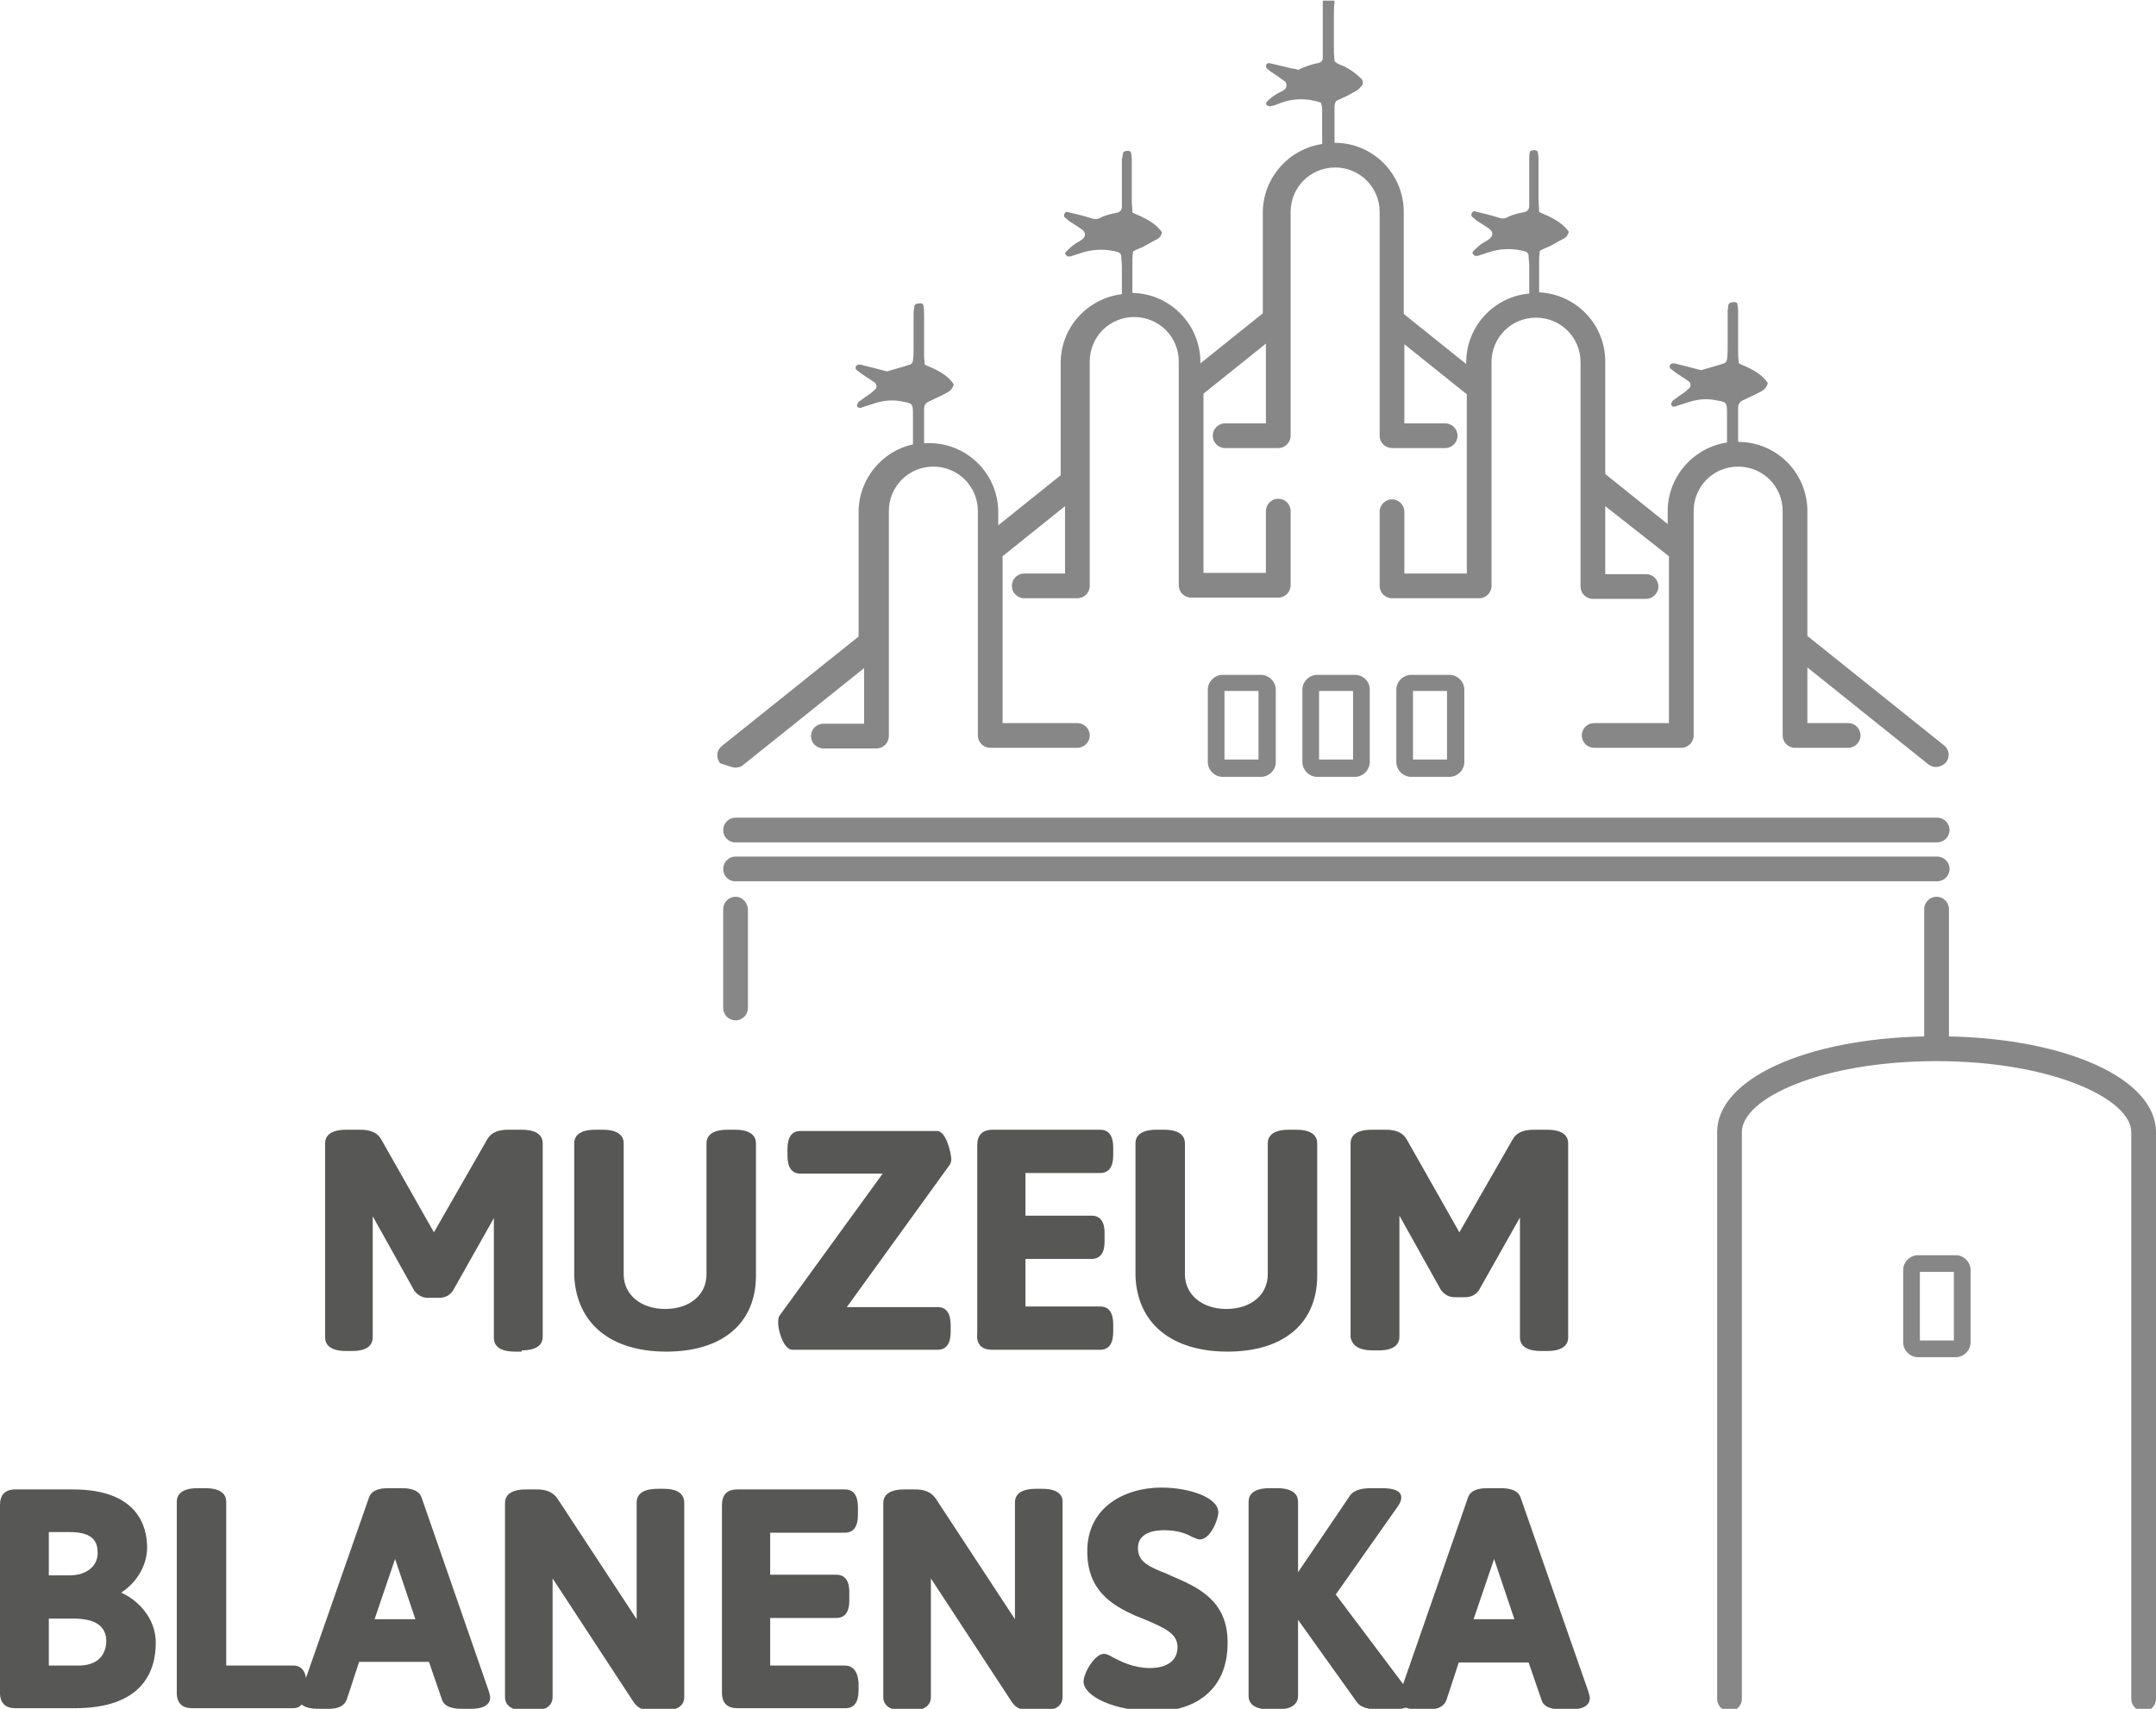 <?xml version="1.0" encoding="utf-8"?>
<!-- Generator: Adobe Illustrator 24.0.0, SVG Export Plug-In . SVG Version: 6.00 Build 0)  -->
<svg version="1.1" id="Vrstva_1" xmlns="http://www.w3.org/2000/svg" xmlns:xlink="http://www.w3.org/1999/xlink" x="0px" y="0px"
	 viewBox="0 0 348.8 276.5" style="enable-background:new 0 0 348.8 276.5;" xml:space="preserve">
<style type="text/css">
	.st0{fill:#575756;}
	.st1{fill:#878787;}
</style>
<g>
	<g>
		<path class="st0" d="M84.4,218.5c2.8,0,3.4-1.2,3.4-2.2V185c0-1-0.6-2.2-3.4-2.2h-2.2c-1.7,0-2.8,0.5-3.4,1.6l-8.6,15l-8.5-15
			c-0.6-1.1-1.7-1.6-3.4-1.6h-2.3c-2.8,0-3.4,1.2-3.4,2.2v31.4c0,1,0.6,2.2,3.4,2.2h1c2.7,0,3.3-1.2,3.3-2.2v-19.6l6.7,12
			c0.6,0.8,1.3,1.2,2.3,1.2H71c1,0,1.8-0.4,2.3-1.2l6.6-11.7v19.4c0,1,0.6,2.2,3.4,2.2H84.4z"/>
		<path class="st0" d="M107.8,218.7c9.1,0,14.5-4.6,14.5-12.3V185c0-1-0.6-2.2-3.4-2.2h-1.2c-2.8,0-3.4,1.2-3.4,2.2v21.2
			c0,3.3-2.7,5.6-6.7,5.6c-3.9,0-6.7-2.3-6.7-5.6V185c0-1-0.6-2.2-3.4-2.2h-1.2c-2.8,0-3.4,1.2-3.4,2.2v21.5
			C93.3,214.1,98.7,218.7,107.8,218.7z"/>
		<path class="st0" d="M128.2,218.4h23.5c1.4,0,2.1-1,2.1-2.9v-1.1c0-1.9-0.7-2.9-2.1-2.9H137l16.7-23.1c0.1-0.2,0.2-0.5,0.2-0.8
			c0-0.9-0.8-4.6-2.3-4.6h-22.1c-1.4,0-2.1,1-2.1,2.9v1.1c0,1.9,0.7,2.9,2.1,2.9h13.3l-16.7,23l-0.1,0.2c-0.1,0.3-0.1,0.5-0.1,0.8
			C125.8,215,126.7,218.4,128.2,218.4z"/>
		<path class="st0" d="M160.5,218.4h17.5c1.4,0,2.1-1,2.1-2.9v-1.2c0-1.9-0.7-2.9-2.1-2.9h-12.1v-7.7h10.7c2.1,0,2.1-2.2,2.1-2.9
			v-1.2c0-0.7,0-2.9-2.1-2.9h-10.7v-6.9h12.1c1.4,0,2.1-1,2.1-2.9v-1.2c0-1.9-0.7-2.9-2.1-2.9h-17.4c-1.7,0-2.5,0.9-2.5,2.5v30.4
			C157.9,217.5,158.8,218.4,160.5,218.4z"/>
		<path class="st0" d="M198.6,218.7c9.1,0,14.5-4.6,14.5-12.3V185c0-1-0.6-2.2-3.4-2.2h-1.2c-2.8,0-3.4,1.2-3.4,2.2v21.2
			c0,3.3-2.7,5.6-6.7,5.6c-3.9,0-6.7-2.3-6.7-5.6V185c0-1-0.6-2.2-3.4-2.2h-1.2c-2.8,0-3.4,1.2-3.4,2.2v21.5
			C184,214.1,189.5,218.7,198.6,218.7z"/>
		<path class="st0" d="M222.1,218.5h1c2.7,0,3.3-1.2,3.3-2.2v-19.6l6.7,12c0.6,0.8,1.3,1.2,2.3,1.2h1.6c1,0,1.8-0.4,2.3-1.2
			l6.6-11.7v19.4c0,1,0.6,2.2,3.4,2.2h1c2.8,0,3.4-1.2,3.4-2.2V185c0-1-0.6-2.2-3.4-2.2h-2.2c-1.7,0-2.8,0.5-3.4,1.6l-8.6,15
			l-8.5-15c-0.6-1.1-1.7-1.6-3.4-1.6h-2.3c-2.8,0-3.4,1.2-3.4,2.2v31.4C218.7,217.3,219.3,218.5,222.1,218.5z"/>
		<path class="st0" d="M19.6,257.7c2.5-1.6,4.2-4.4,4.2-7.3c0-3.5-1.6-9.4-12-9.4H2.5c-1.7,0-2.5,0.9-2.5,2.5v30.4
			c0,1.7,0.9,2.5,2.5,2.5h9.6c10.8,0,13.1-5.8,13.1-10.6C25.2,261.8,22.3,258.9,19.6,257.7z M12.7,269.5H7.9v-7.6h4
			c3.5,0,5.3,1.2,5.3,3.7C17.1,268.1,15.5,269.5,12.7,269.5z M7.9,254.9v-7h3.4c3.9,0,4.5,1.7,4.5,3.4c0,2.1-1.8,3.6-4.5,3.6H7.9z"
			/>
		<path class="st0" d="M68.2,242.3c-0.5-1.5-2.6-1.5-3.2-1.5h-2.1c-0.7,0-2.7,0-3.2,1.5l-10.2,29.2c-0.2-1.3-0.9-2-2-2H36.6v-26.5
			c0-1-0.6-2.2-3.4-2.2h-1.2c-2.8,0-3.4,1.2-3.4,2.2v30.9c0,1.7,0.9,2.5,2.5,2.5h16.3c0.6,0,1.1-0.2,1.4-0.6c0.8,0.7,2.3,0.7,3,0.7
			h1.4c1.6,0,2.5-0.5,2.9-1.5l2-6.1h11.3l2.1,6.1c0.3,1,1.4,1.5,3.2,1.5h1.5c2.5,0,3.1-1,3.1-1.8c0-0.3-0.1-0.6-0.2-1L68.2,242.3z
			 M67.2,262h-6.6l3.3-9.7c0,0,0,0,0-0.1c0,0,0,0,0,0L67.2,262z"/>
		<path class="st0" d="M107.4,240.9h-1c-2.8,0-3.4,1.2-3.4,2.2V262l-12.8-19.5c-0.9-1.3-2.2-1.5-3.4-1.5h-1.7
			c-2.8,0-3.4,1.2-3.4,2.2v31.4c0,1,0.6,2.2,3.4,2.2h1c2.7,0,3.3-1.2,3.3-2.2v-19.2l13.1,20c0.8,1.2,1.9,1.4,3.3,1.4h1.5
			c2.8,0,3.4-1.2,3.4-2.2v-31.4C110.7,242.1,110.1,240.9,107.4,240.9z"/>
		<path class="st0" d="M136.7,269.5h-12.1v-7.7h10.7c2.1,0,2.1-2.2,2.1-2.9v-1.2c0-0.7,0-2.9-2.1-2.9h-10.7V248h12.1
			c1.4,0,2.1-1,2.1-2.9v-1.2c0-1.9-0.7-2.9-2.1-2.9h-17.4c-1.7,0-2.5,0.9-2.5,2.5v30.4c0,1.7,0.9,2.5,2.5,2.5h17.5
			c1.4,0,2.1-1,2.1-2.9v-1.2C138.8,270.5,138,269.5,136.7,269.5z"/>
		<path class="st0" d="M168.6,240.9h-1c-2.8,0-3.4,1.2-3.4,2.2V262l-12.8-19.5c-0.9-1.3-2.2-1.5-3.4-1.5h-1.7
			c-2.8,0-3.4,1.2-3.4,2.2v31.4c0,1,0.6,2.2,3.4,2.2h1c2.7,0,3.3-1.2,3.3-2.2v-19.2l13.1,20c0.8,1.2,1.9,1.4,3.3,1.4h1.5
			c2.8,0,3.4-1.2,3.4-2.2v-31.4C172,242.1,171.4,240.9,168.6,240.9z"/>
		<path class="st0" d="M189.3,254.9l-0.4-0.2c-3.1-1.2-4.8-2-4.8-4.2c0-1.9,1.5-2.9,4.3-2.9c2.2,0,3.6,0.6,4.5,1.1
			c0.5,0.2,0.9,0.4,1.2,0.4c1.7,0,3-3.2,3-4.4c0-2.4-4.7-4-9.2-4c-6,0-12,3.2-12,10.3c0,6.4,4,8.7,7.7,10.4c0.5,0.2,1,0.4,1.5,0.6
			c3.3,1.4,5.4,2.3,5.4,4.5c0,3.2-3.4,3.4-4.4,3.4c-2.8,0-4.8-1.1-6-1.7c-0.7-0.4-1.1-0.6-1.5-0.6c-1.5,0-3.3,3.1-3.3,4.5
			c0,2.3,4.8,4.8,11.7,4.8c5.6,0,11.6-2.9,11.6-11C198.7,258.8,193.5,256.7,189.3,254.9z"/>
		<path class="st0" d="M257,273.8L246,242.3c-0.5-1.5-2.6-1.5-3.2-1.5h-2.1c-0.7,0-2.7,0-3.2,1.5L227,272.5L216.1,258l10-14.2
			c0.4-0.6,0.6-1,0.6-1.5c0-1.5-2.4-1.5-3.2-1.5h-1.6c-1.1,0-2.7,0.1-3.5,1.2l-8.4,12.4v-11.4c0-1-0.6-2.2-3.4-2.2h-1.2
			c-2.8,0-3.4,1.2-3.4,2.2v31.4c0,1,0.6,2.2,3.4,2.2h1.2c2.8,0,3.4-1.2,3.4-2.2v-12.3l9.5,13.3c0.7,1,2.2,1.2,3.5,1.2h2
			c0.6,0,1.7,0,2.4-0.3c0.8,0.3,1.8,0.3,2.3,0.3h1.4c1.6,0,2.5-0.5,2.9-1.5l2-6.1h11.3l2.1,6.1c0.3,1,1.4,1.5,3.2,1.5h1.5
			c2.5,0,3.1-1,3.1-1.8C257.2,274.5,257.1,274.2,257,273.8z M245,262h-6.6l3.3-9.7c0,0,0,0,0-0.1c0,0,0,0,0,0L245,262z"/>
	</g>
	<g>
		<path class="st1" d="M119,145.1c-1.1,0-2,0.9-2,2v16c0,1.1,0.9,2,2,2s2-0.9,2-2v-16C120.9,146,120.1,145.1,119,145.1z"/>
		<path class="st1" d="M119,124.2c0.4,0,0.9-0.1,1.2-0.4l19.6-15.7v9h-6.6c-1.1,0-2,0.9-2,2s0.9,2,2,2h8.6c1.1,0,2-0.9,2-2v-15.2
			V82.7c0-4,3.2-7.2,7.2-7.2c4,0,7.2,3.2,7.2,7.2V89v30c0,1.1,0.9,2,2,2h14.1c1.1,0,2-0.9,2-2s-0.9-2-2-2h-12.1V90l10.1-8.1v10.9
			h-6.6c-1.1,0-2,0.9-2,2s0.9,2,2,2h8.6c1.1,0,2-0.9,2-2V77.7V58.5c0-4,3.2-7.2,7.2-7.2c4,0,7.2,3.2,7.2,7.2v4.3v31.9
			c0,1.1,0.9,2,2,2h14.1c1.1,0,2-0.9,2-2v-12c0-1.1-0.9-2-2-2c-1.1,0-2,0.9-2,2v10h-10.1v-29l10.1-8.1v12.9h-6.6c-1.1,0-2,0.9-2,2
			c0,1.1,0.9,2,2,2h8.6c1.1,0,2-0.9,2-2v-19V34.3c0-4,3.2-7.2,7.2-7.2c4,0,7.2,3.2,7.2,7.2v17.2v19c0,1.1,0.9,2,2,2h8.6
			c1.1,0,2-0.9,2-2c0-1.1-0.9-2-2-2h-6.6V55.7l10.1,8.1v29h-10.1v-10c0-1.1-0.9-2-2-2c-1.1,0-2,0.9-2,2v12c0,1.1,0.9,2,2,2h14.1
			c1.1,0,2-0.9,2-2V62.9v-4.3c0-4,3.2-7.2,7.2-7.2c4,0,7.2,3.2,7.2,7.2v19.2v17.1c0,1.1,0.9,2,2,2h8.6c1.1,0,2-0.9,2-2s-0.9-2-2-2
			h-6.6v-11L270,90V117h-12.1c-1.1,0-2,0.9-2,2s0.9,2,2,2H272c1.1,0,2-0.9,2-2V89v-6.3c0-4,3.2-7.2,7.2-7.2c4,0,7.2,3.2,7.2,7.2
			v21.1V119c0,1.1,0.9,2,2,2h8.6c1.1,0,2-0.9,2-2s-0.9-2-2-2h-6.6v-9l19.6,15.7c0.4,0.3,0.8,0.4,1.2,0.4c0.6,0,1.2-0.3,1.6-0.7
			c0.7-0.9,0.6-2.1-0.3-2.8l-22.1-17.7V82.7c0-6.2-5-11.2-11.2-11.2c0-1.8,0-3.7,0-5.6c0-0.5,0.3-0.9,0.7-1.1c1-0.5,2-0.9,2.9-1.4
			c0.6-0.3,1-0.7,1.2-1.4c-1.1-1.7-2.9-2.4-4.7-3.2c0-0.5-0.1-0.9-0.1-1.4c0-2.2,0-4.3,0-6.5c0-0.5,0-1.1-0.1-1.6
			c0-0.3-0.3-0.5-0.7-0.4c-0.5,0-0.8,0.2-0.8,0.6c0,0.3-0.1,0.6-0.1,0.9c0,1.9,0,3.9,0,5.8c0,0.6,0,1.2-0.1,1.9
			c0,0.3-0.2,0.6-0.5,0.7c-1.2,0.4-2.4,0.7-3.7,1.1c-1.2-0.3-2.6-0.7-3.9-1c-0.2-0.1-0.5-0.1-0.7-0.1c-0.1,0-0.3,0.1-0.4,0.2
			c-0.1,0.1-0.1,0.5,0,0.6c0.3,0.2,0.6,0.5,0.9,0.7c0.7,0.5,1.4,0.9,2.1,1.4c0.4,0.3,0.4,0.9,0,1.2c-0.2,0.2-0.5,0.4-0.7,0.6
			c-0.6,0.4-1.2,0.8-1.7,1.2c-0.2,0.1-0.3,0.3-0.4,0.5c-0.1,0.1,0,0.3,0,0.4c0.1,0.1,0.2,0.2,0.4,0.2c0.1,0,0.3,0,0.4-0.1
			c0.7-0.2,1.5-0.5,2.2-0.7c1.3-0.4,2.6-0.5,3.9-0.3c2,0.4,2.1,0.2,2.1,2.3c0,0.4,0,0.8,0,1.2c0,1.1,0,2.2,0,3.4
			c-5.4,0.8-9.6,5.5-9.6,11.1v2.1l-10.1-8.1V58.5c0-6-4.7-10.9-10.7-11.2c0-1.8,0-3.7,0-5.5c0-0.4,0.1-0.8,0.1-1.2
			c0.5-0.3,1-0.5,1.5-0.7c0.8-0.4,1.6-0.9,2.4-1.3c0.4-0.2,0.7-0.6,0.8-1.1c-1.2-1.7-3-2.4-4.8-3.2c0-0.7-0.1-1.3-0.1-1.9
			c0-2.1,0-4.2,0-6.3c0-0.5,0-0.9-0.1-1.4c0-0.2-0.2-0.4-0.5-0.4c-0.4,0-0.8,0.1-0.8,0.3c-0.1,0.4-0.1,0.8-0.1,1.1
			c0,1.9,0,3.9,0,5.8c0,0.6,0,1.2,0,1.9c0,0.4-0.3,0.8-0.7,0.9c-1,0.2-2,0.4-2.9,0.9c-0.4,0.2-0.9,0.2-1.4,0c-1.3-0.4-2.5-0.7-3.8-1
			c-0.2-0.1-0.4,0.1-0.5,0.3c-0.1,0.2-0.1,0.5,0.1,0.6c0.2,0.2,0.5,0.4,0.7,0.6c0.6,0.4,1.3,0.8,2,1.3c0.7,0.5,0.7,1.2,0,1.7
			c-0.4,0.3-0.9,0.5-1.4,0.9c-0.4,0.3-0.8,0.7-1.2,1.1c-0.1,0.1-0.1,0.3,0,0.4c0.1,0.1,0.2,0.2,0.3,0.3c0.1,0,0.3,0,0.5,0
			c0.5-0.2,1-0.3,1.5-0.5c2-0.7,4.1-0.8,6.2-0.2c0.3,0.1,0.5,0.4,0.5,0.7c0,0.5,0.1,1.1,0.1,1.6c0,1.5,0,3,0,4.5
			c-5.7,0.5-10.2,5.3-10.2,11.2v0.2l-10.1-8.1V34.3c0-6.2-5-11.2-11.2-11.2c0-1.9,0-3.8,0-5.6c0-0.4,0-0.8,0.3-1.2
			c0.3-0.1,0.7-0.3,1.1-0.5c0.7-0.3,1.4-0.7,2.1-1.1c0.3-0.1,0.5-0.4,0.7-0.6c0.5-0.4,0.5-1,0.1-1.4c-0.8-0.8-1.8-1.5-2.8-2
			c-0.5-0.2-1-0.3-1.5-0.8c0-0.4-0.1-1-0.1-1.5c0-2.2,0-4.5,0-6.7c0-0.5,0.1-1.1,0.1-1.6c-0.6,0-1.2,0-1.9,0c0,2.9,0,5.7,0,8.6
			c0,0.2,0,0.5,0,0.7c0,0.4-0.3,0.7-0.7,0.8c-1.2,0.2-2.2,0.6-3.3,1.1c-0.3-0.1-0.6-0.2-0.9-0.2c-1.3-0.3-2.5-0.6-3.8-0.9
			c-0.1,0-0.4,0.1-0.4,0.2c-0.1,0.2-0.1,0.5,0,0.6c0.2,0.2,0.4,0.4,0.7,0.6c0.8,0.5,1.5,1,2.3,1.6c0.3,0.2,0.3,1,0,1.2
			c-0.2,0.2-0.5,0.4-0.8,0.5c-0.8,0.4-1.5,0.9-2.1,1.5c-0.2,0.2-0.2,0.5-0.1,0.6c0.2,0.1,0.4,0.2,0.6,0.2c0.5-0.1,0.9-0.2,1.3-0.4
			c2.2-0.9,4.5-1,6.9-0.2c0.1,0.3,0.2,0.7,0.2,1.1c0,1.6,0,3.1,0,4.6c0,0.3,0,0.7,0,1c-5.4,0.8-9.6,5.5-9.6,11.1v16.3l-10.1,8.1
			v-0.2c0-6.1-4.9-11.1-11-11.2c0-1.8,0-3.7,0-5.5c0-0.4,0.1-0.8,0.1-1.2c0.5-0.3,1-0.5,1.5-0.7c0.8-0.4,1.6-0.9,2.4-1.3
			c0.4-0.2,0.7-0.6,0.8-1.1c-1.2-1.7-3-2.4-4.8-3.2c0-0.7-0.1-1.3-0.1-1.9c0-2.1,0-4.2,0-6.3c0-0.5,0-0.9-0.1-1.4
			c0-0.2-0.2-0.4-0.5-0.4c-0.4,0-0.7,0.1-0.8,0.3c-0.1,0.4-0.1,0.8-0.2,1.1c0,1.9,0,3.9,0,5.8c0,0.6,0,1.2,0,1.9
			c0,0.4-0.3,0.8-0.7,0.9c-1,0.2-2,0.4-2.9,0.9c-0.4,0.2-0.9,0.2-1.4,0c-1.3-0.4-2.5-0.7-3.8-1c-0.2-0.1-0.4,0.1-0.5,0.3
			c-0.1,0.2-0.1,0.5,0.1,0.6c0.2,0.2,0.5,0.4,0.7,0.6c0.6,0.4,1.3,0.8,2,1.3c0.7,0.5,0.7,1.2,0,1.7c-0.4,0.3-0.9,0.5-1.4,0.9
			c-0.4,0.3-0.8,0.7-1.2,1.1c-0.1,0.1-0.1,0.3,0,0.4c0.1,0.1,0.2,0.2,0.3,0.3c0.1,0,0.3,0,0.5,0c0.5-0.2,1-0.3,1.5-0.5
			c2-0.7,4.1-0.8,6.2-0.2c0.3,0.1,0.5,0.4,0.5,0.7c0,0.5,0.1,1.1,0.1,1.6c0,1.5,0,3,0,4.5c-5.6,0.7-9.9,5.4-9.9,11.1v18.2l-10.1,8.1
			v-2.1c0-6.2-5-11.2-11.2-11.2c-0.3,0-0.5,0-0.8,0c0-1.9,0-3.7,0-5.6c0-0.5,0.3-0.9,0.7-1.1c1-0.5,2-0.9,2.9-1.4
			c0.6-0.3,1-0.7,1.2-1.4c-1.1-1.7-2.9-2.4-4.7-3.2c0-0.5-0.1-0.9-0.1-1.4c0-2.2,0-4.3,0-6.5c0-0.5,0-1.1-0.1-1.6
			c0-0.3-0.3-0.5-0.7-0.4c-0.5,0-0.8,0.2-0.8,0.6c0,0.3-0.1,0.6-0.1,0.9c0,1.9,0,3.9,0,5.8c0,0.6,0,1.2-0.1,1.9
			c0,0.3-0.2,0.6-0.5,0.7c-1.2,0.4-2.4,0.7-3.7,1.1c-1.2-0.3-2.6-0.7-3.9-1c-0.2-0.1-0.5-0.1-0.7-0.1c-0.1,0-0.3,0.1-0.4,0.2
			c-0.1,0.1-0.1,0.5,0,0.6c0.3,0.2,0.6,0.5,0.9,0.7c0.7,0.5,1.4,0.9,2.1,1.4c0.4,0.3,0.4,0.9,0,1.2c-0.2,0.2-0.5,0.4-0.7,0.6
			c-0.6,0.4-1.2,0.8-1.7,1.2c-0.2,0.1-0.3,0.3-0.4,0.5c-0.1,0.1,0,0.3,0,0.4c0.1,0.1,0.2,0.2,0.4,0.2c0.1,0,0.3,0,0.4-0.1
			c0.7-0.2,1.5-0.5,2.2-0.7c1.3-0.4,2.6-0.5,3.9-0.3c2,0.4,2.1,0.2,2.1,2.3c0,0.4,0,0.8,0,1.2c0,1.2,0,2.3,0,3.5
			c-5,1.1-8.8,5.6-8.8,11v20.1l-22.1,17.7c-0.9,0.7-1,1.9-0.3,2.8C117.8,123.9,118.4,124.2,119,124.2z"/>
		<path class="st1" d="M119,136.3h194.4c1.1,0,2-0.9,2-2s-0.9-2-2-2H119c-1.1,0-2,0.9-2,2S117.8,136.3,119,136.3z"/>
		<path class="st1" d="M119,142.6h194.4c1.1,0,2-0.9,2-2c0-1.1-0.9-2-2-2H119c-1.1,0-2,0.9-2,2C117,141.7,117.8,142.6,119,142.6z"/>
		<path class="st1" d="M197.8,109.2c-1.3,0-2.4,1.1-2.4,2.4v11.7c0,1.3,1.1,2.4,2.4,2.4h6.2c1.3,0,2.4-1.1,2.4-2.4v-11.7
			c0-1.3-1.1-2.4-2.4-2.4H197.8z M203.6,122.9h-5.5v-11.1h5.5V122.9z"/>
		<path class="st1" d="M219.2,109.2h-6.1c-1.3,0-2.4,1.1-2.4,2.4v11.7c0,1.3,1.1,2.4,2.4,2.4h6.1c1.3,0,2.4-1.1,2.4-2.4v-11.7
			C221.6,110.2,220.5,109.2,219.2,109.2z M218.9,122.9h-5.5v-11.1h5.5V122.9z"/>
		<path class="st1" d="M228.3,109.2c-1.3,0-2.4,1.1-2.4,2.4v11.7c0,1.3,1.1,2.4,2.4,2.4h6.2c1.3,0,2.4-1.1,2.4-2.4v-11.7
			c0-1.3-1.1-2.4-2.4-2.4H228.3z M234.1,122.9h-5.5v-11.1h5.5V122.9z"/>
		<path class="st1" d="M316.4,203.1h-6.1c-1.3,0-2.4,1.1-2.4,2.4v11.7c0,1.3,1.1,2.4,2.4,2.4h6.1c1.3,0,2.4-1.1,2.4-2.4v-11.7
			C318.8,204.2,317.7,203.1,316.4,203.1z M316.1,216.9h-5.5v-11.1h5.5V216.9z"/>
		<path class="st1" d="M348.8,183.2c0-8.6-14.3-15.1-33.5-15.5v-20.6c0-1.1-0.9-2-2-2c-1.1,0-2,0.9-2,2v20.6
			c-19.2,0.4-33.5,6.9-33.5,15.5c0,0.1,0,0.1,0,0.2c0,0.1,0,0.1,0,0.2v91.3c0,1.1,0.9,2,2,2c1.1,0,2-0.9,2-2v-91.3
			c0-0.1,0-0.1,0-0.2c0-0.1,0-0.1,0-0.2c0-5.5,12.9-11.5,31.5-11.5c18.6,0,31.5,6.1,31.5,11.5c0,0.1,0,0.1,0,0.2c0,0.1,0,0.1,0,0.2
			v91.3c0,1.1,0.9,2,2,2c1.1,0,2-0.9,2-2v-91.3c0-0.1,0-0.1,0-0.2C348.8,183.3,348.8,183.2,348.8,183.2z"/>
	</g>
</g>
</svg>
